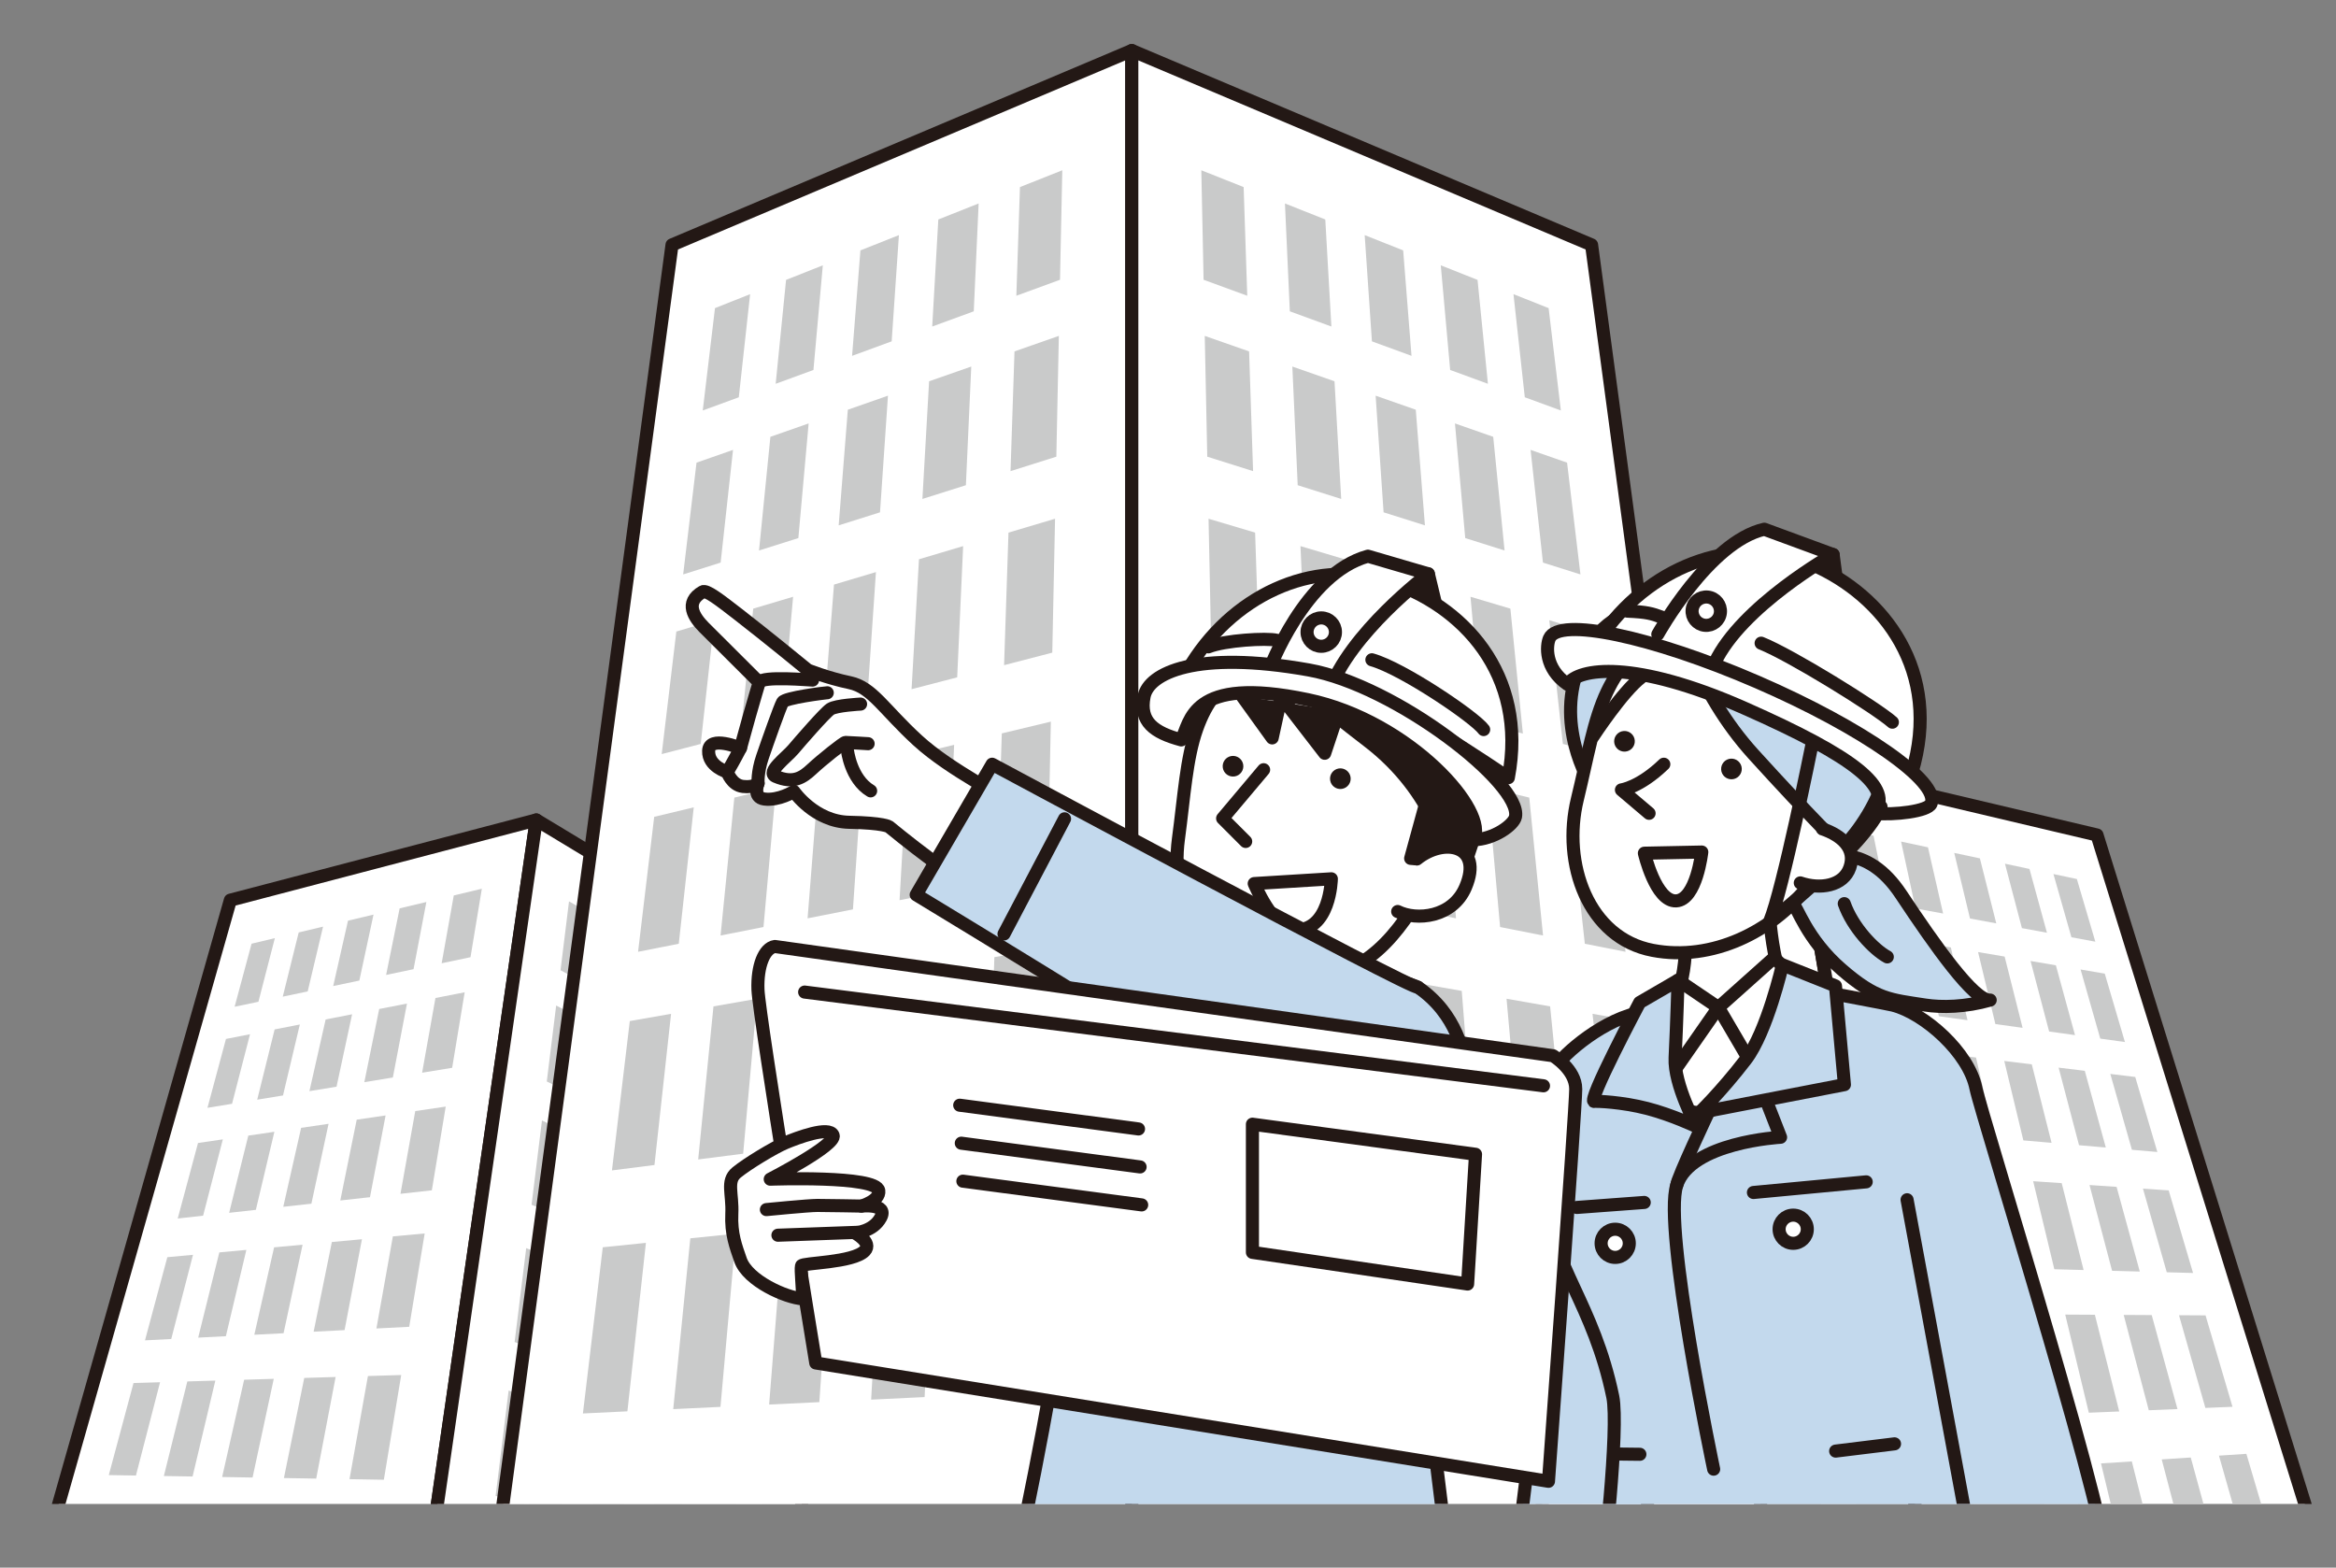 <?xml version="1.0" encoding="utf-8"?>
<!-- Generator: Adobe Illustrator 25.4.1, SVG Export Plug-In . SVG Version: 6.00 Build 0)  -->
<svg version="1.1" id="レイヤー_1" xmlns="http://www.w3.org/2000/svg" xmlns:xlink="http://www.w3.org/1999/xlink" x="0px"
	 y="0px" width="380px" height="255px" viewBox="0 0 380 255" style="enable-background:new 0 0 380 255;" xml:space="preserve">
<rect x="0" y="0" width="380" height="255" fill="#808080" stroke="none"/>
<style type="text/css">
	.st0{clip-path:url(#SVGID_00000109710904507336889130000003388278471526985618_);}
	.st1{fill:#FFFFFF;stroke:#231815;stroke-width:2.128;stroke-linecap:round;stroke-linejoin:round;stroke-miterlimit:10;}
	.st2{fill:#C9CACA;}
	
		.st3{clip-path:url(#SVGID_00000046308734344744553880000000753354656453561279_);fill:#C3D9ED;stroke:#231815;stroke-width:2.128;stroke-linecap:round;stroke-linejoin:round;stroke-miterlimit:10;}
	
		.st4{clip-path:url(#SVGID_00000046308734344744553880000000753354656453561279_);fill:#231815;stroke:#231815;stroke-width:2.128;stroke-linecap:round;stroke-linejoin:round;stroke-miterlimit:10;}
	
		.st5{clip-path:url(#SVGID_00000046308734344744553880000000753354656453561279_);fill:#FABE00;stroke:#231815;stroke-width:2.128;stroke-linecap:round;stroke-linejoin:round;stroke-miterlimit:10;}
	
		.st6{clip-path:url(#SVGID_00000046308734344744553880000000753354656453561279_);fill:#FFFFFF;stroke:#231815;stroke-width:2.128;stroke-linecap:round;stroke-linejoin:round;stroke-miterlimit:10;}
	.st7{clip-path:url(#SVGID_00000046308734344744553880000000753354656453561279_);fill:#231815;}
	
		.st8{clip-path:url(#SVGID_00000046308734344744553880000000753354656453561279_);fill:none;stroke:#231815;stroke-width:2.128;stroke-linecap:round;stroke-linejoin:round;stroke-miterlimit:10;}
	.st9{clip-path:url(#SVGID_00000046308734344744553880000000753354656453561279_);}
	.st10{fill:none;stroke:#231815;stroke-width:2.128;stroke-linecap:round;stroke-linejoin:round;stroke-miterlimit:10;}
</style>
<g>
	<g>
		<defs>
			<polygon id="SVGID_1_" points="383.769,244.64 -8.489,244.64 -4.493,0 387.766,0 			"/>
		</defs>
		<clipPath id="SVGID_00000144307661530130020760000017281742630563737487_">
			<use xlink:href="#SVGID_1_"  style="overflow:visible;"/>
		</clipPath>
		<g style="clip-path:url(#SVGID_00000144307661530130020760000017281742630563737487_);">
			<g>
				<g>
					<polygon class="st1" points="65.005,287.165 0.123,277.785 37.472,146.423 87.238,133.378 					"/>
					<g>
						<g>
							<polygon class="st2" points="42.037,162.951 38.165,163.764 40.922,153.505 44.712,152.6 							"/>
							<polygon class="st2" points="50.053,161.266 45.998,162.118 48.589,151.675 52.553,150.729 							"/>
							<polygon class="st2" points="58.455,159.501 54.204,160.394 56.609,149.761 60.76,148.771 							"/>
							<polygon class="st2" points="67.272,157.648 62.809,158.586 65.009,147.757 69.36,146.719 							"/>
							<polygon class="st2" points="76.535,155.702 71.845,156.687 73.816,145.656 78.381,144.566 							"/>
						</g>
						<g>
							<polygon class="st2" points="37.746,179.546 33.749,180.2 36.759,168.997 40.671,168.232 							"/>
							<polygon class="st2" points="46.036,178.191 41.841,178.877 44.675,167.45 48.775,166.648 							"/>
							<polygon class="st2" points="54.745,176.767 50.336,177.488 52.974,165.828 57.276,164.987 							"/>
							<polygon class="st2" points="63.905,175.269 59.266,176.028 61.684,164.126 66.203,163.243 							"/>
							<polygon class="st2" points="73.552,173.692 68.665,174.491 70.836,162.338 75.589,161.409 							"/>
						</g>
						<g>
							<polygon class="st2" points="33.04,197.749 28.91,198.208 32.211,185.924 36.251,185.331 							"/>
							<polygon class="st2" points="41.62,196.797 37.276,197.28 40.391,184.722 44.634,184.099 							"/>
							<polygon class="st2" points="50.656,195.795 46.079,196.303 48.985,183.459 53.448,182.804 							"/>
							<polygon class="st2" points="60.185,194.738 55.356,195.273 58.026,182.131 62.726,181.44 							"/>
							<polygon class="st2" points="70.247,193.621 65.146,194.187 67.55,180.731 72.505,180.003 							"/>
						</g>
						<g>
							<polygon class="st2" points="27.855,217.807 23.585,218.026 27.22,204.498 31.395,204.113 							"/>
							<polygon class="st2" points="36.743,217.35 32.239,217.582 35.678,203.718 40.074,203.312 							"/>
							<polygon class="st2" points="46.128,216.869 41.371,217.113 44.587,202.896 49.222,202.469 							"/>
							<polygon class="st2" points="56.053,216.36 51.02,216.618 53.984,202.03 58.878,201.578 							"/>
							<polygon class="st2" points="66.567,215.82 61.233,216.094 63.909,201.114 69.084,200.637 							"/>
						</g>
						<g>
							<polygon class="st2" points="22.113,240.016 17.697,239.941 21.719,224.97 26.037,224.84 							"/>
							<polygon class="st2" points="31.327,240.172 26.655,240.093 30.472,224.708 35.029,224.571 							"/>
							<polygon class="st2" points="41.085,240.338 36.135,240.254 39.715,224.431 44.534,224.286 							"/>
							<polygon class="st2" points="51.438,240.513 46.184,240.424 49.493,224.138 54.596,223.985 							"/>
							<polygon class="st2" points="62.441,240.7 56.854,240.605 59.852,223.828 65.266,223.665 							"/>
						</g>
						<g>
							<polygon class="st2" points="15.721,264.743 11.15,264.304 15.626,247.646 20.093,247.831 							"/>
							<polygon class="st2" points="25.278,265.659 20.428,265.194 24.688,248.023 29.417,248.219 							"/>
							<polygon class="st2" points="35.435,266.634 30.278,266.139 34.287,248.422 39.303,248.63 							"/>
							<polygon class="st2" points="46.249,267.671 40.756,267.144 44.473,248.845 49.804,249.067 							"/>
							<polygon class="st2" points="57.786,268.778 51.922,268.215 55.302,249.296 60.977,249.532 							"/>
						</g>
					</g>
				</g>
				<g>
					<polygon class="st1" points="65.005,287.165 129.888,296.545 131.272,159.983 87.238,133.378 					"/>
					<g>
						<g>
							<polygon class="st2" points="122.213,174.542 125.696,176.418 125.958,165.798 122.578,163.857 							"/>
							<polygon class="st2" points="115.002,170.656 118.65,172.621 119.123,161.872 115.588,159.842 							"/>
							<polygon class="st2" points="107.444,166.583 111.268,168.644 111.972,157.765 108.272,155.64 							"/>
							<polygon class="st2" points="99.513,162.309 103.527,164.472 104.484,153.464 100.605,151.236 							"/>
							<polygon class="st2" points="91.18,157.819 95.399,160.092 96.633,148.954 92.563,146.617 							"/>
						</g>
						<g>
							<polygon class="st2" points="121.628,191.673 125.276,193.431 125.562,181.834 122.027,179.993 							"/>
							<polygon class="st2" points="114.061,188.025 117.891,189.871 118.408,178.109 114.703,176.179 							"/>
							<polygon class="st2" points="106.112,184.193 110.136,186.133 110.908,174.203 107.021,172.179 							"/>
							<polygon class="st2" points="97.752,180.163 101.985,182.204 103.037,170.104 98.954,167.978 							"/>
							<polygon class="st2" points="88.946,175.918 93.407,178.068 94.766,165.797 90.472,163.561 							"/>
						</g>
						<g>
							<polygon class="st2" points="120.986,210.463 124.817,212.073 125.13,199.358 121.424,197.644 							"/>
							<polygon class="st2" points="113.026,207.12 117.057,208.813 117.626,195.888 113.733,194.088 							"/>
							<polygon class="st2" points="104.644,203.6 108.89,205.383 109.741,192.243 105.647,190.35 							"/>
							<polygon class="st2" points="95.806,199.887 100.284,201.769 101.446,188.408 97.135,186.415 							"/>
							<polygon class="st2" points="86.471,195.967 91.203,197.954 92.708,184.368 88.162,182.266 							"/>
						</g>
						<g>
							<polygon class="st2" points="120.278,231.168 124.311,232.587 124.656,218.584 120.761,217.032 							"/>
							<polygon class="st2" points="111.883,228.213 116.137,229.71 116.765,215.44 112.664,213.807 							"/>
							<polygon class="st2" points="103.019,225.093 107.512,226.675 108.454,212.129 104.13,210.407 							"/>
							<polygon class="st2" points="93.644,221.794 98.398,223.467 99.687,208.637 95.122,206.818 							"/>
							<polygon class="st2" points="83.714,218.299 88.752,220.072 90.428,204.948 85.6,203.024 							"/>
						</g>
						<g>
							<polygon class="st2" points="119.495,254.094 123.752,255.273 124.134,239.775 120.03,238.429 							"/>
							<polygon class="st2" points="110.614,251.634 115.117,252.881 115.814,237.045 111.482,235.623 							"/>
							<polygon class="st2" points="101.209,249.029 105.98,250.351 107.028,234.162 102.447,232.659 							"/>
							<polygon class="st2" points="91.23,246.266 96.294,247.668 97.733,231.112 92.882,229.52 							"/>
							<polygon class="st2" points="80.624,243.329 86.009,244.82 87.886,227.88 82.74,226.192 							"/>
						</g>
						<g>
							<polygon class="st2" points="118.623,279.619 123.13,280.493 123.555,263.249 119.219,262.162 							"/>
							<polygon class="st2" points="109.197,277.791 113.98,278.719 114.758,261.044 110.167,259.893 							"/>
							<polygon class="st2" points="99.18,275.849 104.266,276.835 105.439,258.708 100.569,257.487 							"/>
							<polygon class="st2" points="88.515,273.781 93.933,274.832 95.55,256.229 90.375,254.932 							"/>
							<polygon class="st2" points="77.137,271.575 82.92,272.697 85.037,253.594 79.528,252.213 							"/>
						</g>
					</g>
				</g>
			</g>
			<g>
				<g>
					<polygon class="st1" points="317.017,277.193 252.381,288.147 247.68,151.659 291.054,123.992 					"/>
					<g>
						<g>
							<polygon class="st2" points="257.089,165.993 253.653,167.954 253.134,157.343 256.465,155.321 							"/>
							<polygon class="st2" points="264.204,161.934 260.605,163.987 259.871,153.253 263.355,151.137 							"/>
							<polygon class="st2" points="271.661,157.678 267.888,159.831 266.92,148.973 270.567,146.758 							"/>
							<polygon class="st2" points="279.486,153.213 275.526,155.473 274.301,144.491 278.125,142.17 							"/>
							<polygon class="st2" points="287.707,148.522 283.545,150.897 282.04,139.792 286.052,137.356 							"/>
						</g>
						<g>
							<polygon class="st2" points="258.091,183.105 254.486,184.952 253.919,173.365 257.408,171.439 							"/>
							<polygon class="st2" points="265.567,179.275 261.783,181.213 260.98,169.467 264.637,167.448 							"/>
							<polygon class="st2" points="273.42,175.251 269.444,177.288 268.383,165.38 272.22,163.262 							"/>
							<polygon class="st2" points="281.68,171.018 277.497,173.162 276.152,161.091 280.183,158.866 							"/>
							<polygon class="st2" points="290.38,166.561 285.973,168.819 284.316,156.585 288.555,154.244 							"/>
						</g>
						<g>
							<polygon class="st2" points="259.189,201.875 255.399,203.577 254.776,190.873 258.44,189.07 							"/>
							<polygon class="st2" points="267.065,198.339 263.077,200.13 262.194,187.222 266.043,185.328 							"/>
							<polygon class="st2" points="275.359,194.616 271.158,196.502 269.988,183.386 274.035,181.394 							"/>
							<polygon class="st2" points="284.105,190.69 279.673,192.679 278.187,179.351 282.449,177.253 							"/>
							<polygon class="st2" points="293.342,186.544 288.66,188.645 286.824,175.1 291.318,172.888 							"/>
						</g>
						<g>
							<polygon class="st2" points="260.4,222.556 256.403,224.073 255.717,210.082 259.573,208.436 							"/>
							<polygon class="st2" points="268.72,219.398 264.504,220.998 263.53,206.748 267.59,205.015 							"/>
							<polygon class="st2" points="277.506,216.064 273.053,217.754 271.758,203.235 276.039,201.408 							"/>
							<polygon class="st2" points="286.798,212.538 282.086,214.326 280.437,199.531 284.957,197.602 							"/>
							<polygon class="st2" points="296.64,208.802 291.647,210.697 289.604,195.618 294.384,193.578 							"/>
						</g>
						<g>
							<polygon class="st2" points="261.74,245.456 257.513,246.738 256.754,231.255 260.824,229.809 							"/>
							<polygon class="st2" points="270.558,242.781 266.087,244.138 265.005,228.323 269.302,226.796 							"/>
							<polygon class="st2" points="279.898,239.949 275.16,241.386 273.719,225.227 278.262,223.613 							"/>
							<polygon class="st2" points="289.806,236.943 284.778,238.469 282.937,221.952 287.748,220.243 							"/>
							<polygon class="st2" points="300.337,233.749 294.991,235.371 292.702,218.482 297.806,216.669 							"/>
						</g>
						<g>
							<polygon class="st2" points="263.232,270.952 258.747,271.935 257.903,254.707 262.212,253.515 							"/>
							<polygon class="st2" points="272.611,268.896 267.851,269.94 266.644,252.289 271.206,251.027 							"/>
							<polygon class="st2" points="282.578,266.711 277.517,267.821 275.904,249.727 280.743,248.389 							"/>
							<polygon class="st2" points="293.189,264.385 287.799,265.567 285.73,247.009 290.872,245.587 							"/>
							<polygon class="st2" points="304.51,261.903 298.756,263.165 296.176,244.119 301.65,242.605 							"/>
						</g>
					</g>
				</g>
				<g>
					<polygon class="st1" points="317.017,277.193 381.652,266.24 341.123,135.824 291.054,123.992 					"/>
					<g>
						<g>
							<polygon class="st2" points="336.961,152.458 340.851,153.177 337.846,142.987 334.034,142.175 							"/>
							<polygon class="st2" points="328.906,150.969 332.98,151.722 330.137,141.345 326.15,140.495 							"/>
							<polygon class="st2" points="320.464,149.408 324.735,150.197 322.072,139.626 317.898,138.737 							"/>
							<polygon class="st2" points="311.604,147.77 316.088,148.599 313.626,137.827 309.251,136.895 							"/>
							<polygon class="st2" points="302.297,146.049 307.009,146.92 304.77,135.94 300.18,134.962 							"/>
						</g>
						<g>
							<polygon class="st2" points="341.653,168.944 345.665,169.5 342.384,158.373 338.454,157.704 							"/>
							<polygon class="st2" points="333.333,167.79 337.544,168.374 334.432,157.019 330.314,156.318 							"/>
							<polygon class="st2" points="324.592,166.579 329.017,167.192 326.096,155.6 321.775,154.864 							"/>
							<polygon class="st2" points="315.398,165.304 320.054,165.95 317.348,154.11 312.809,153.337 							"/>
							<polygon class="st2" points="305.716,163.962 310.621,164.642 308.155,152.545 303.381,151.732 							"/>
						</g>
						<g>
							<polygon class="st2" points="346.8,187.028 350.94,187.385 347.342,175.186 343.289,174.69 							"/>
							<polygon class="st2" points="338.199,186.284 342.555,186.661 339.135,174.183 334.878,173.663 							"/>
							<polygon class="st2" points="329.142,185.502 333.73,185.898 330.513,173.129 326.035,172.582 							"/>
							<polygon class="st2" points="319.59,184.676 324.43,185.094 321.442,172.021 316.727,171.444 							"/>
							<polygon class="st2" points="309.504,183.805 314.617,184.246 311.887,170.853 306.915,170.245 							"/>
						</g>
						<g>
							<polygon class="st2" points="352.471,206.953 356.745,207.068 352.783,193.633 348.599,193.349 							"/>
							<polygon class="st2" points="343.575,206.713 348.083,206.834 344.308,193.058 339.903,192.76 							"/>
							<polygon class="st2" points="334.181,206.459 338.943,206.588 335.381,192.453 330.738,192.139 							"/>
							<polygon class="st2" points="324.246,206.191 329.284,206.327 325.967,191.815 321.063,191.483 							"/>
							<polygon class="st2" points="313.723,205.907 319.061,206.051 316.022,191.141 310.837,190.79 							"/>
						</g>
						<g>
							<polygon class="st2" points="358.751,229.016 363.164,228.833 358.779,213.965 354.46,213.94 							"/>
							<polygon class="st2" points="349.544,229.396 354.212,229.203 350.023,213.915 345.463,213.889 							"/>
							<polygon class="st2" points="339.792,229.798 344.739,229.594 340.776,213.863 335.954,213.836 							"/>
							<polygon class="st2" points="329.447,230.226 334.697,230.009 330.994,213.808 325.888,213.779 							"/>
							<polygon class="st2" points="318.451,230.68 324.034,230.449 320.63,213.749 315.214,213.719 							"/>
						</g>
						<g>
							<polygon class="st2" points="365.742,253.58 370.301,253.031 365.421,236.486 360.961,236.78 							"/>
							<polygon class="st2" points="356.21,254.729 361.047,254.146 356.372,237.083 351.648,237.394 							"/>
							<polygon class="st2" points="346.08,255.95 351.223,255.33 346.785,237.715 341.775,238.046 							"/>
							<polygon class="st2" points="335.295,257.249 340.773,256.589 336.612,238.386 331.289,238.737 							"/>
							<polygon class="st2" points="323.788,258.636 329.636,257.931 325.797,239.099 320.13,239.473 							"/>
						</g>
					</g>
				</g>
			</g>
			<g>
				<g>
					<polygon class="st1" points="184.111,253.467 80.641,253.467 109.318,39.835 184.111,8.22 					"/>
					<g>
						<g>
							<polygon class="st2" points="120.181,64.622 114.318,66.767 116.307,50.119 122.024,47.85 							"/>
							<polygon class="st2" points="132.323,60.181 126.181,62.428 127.87,45.53 133.849,43.157 							"/>
							<polygon class="st2" points="145.049,55.526 138.61,57.881 139.967,40.729 146.227,38.244 							"/>
							<polygon class="st2" points="158.403,50.641 151.645,53.113 152.636,35.701 159.197,33.097 							"/>
							<polygon class="st2" points="172.433,45.509 165.331,48.107 165.918,30.43 172.803,27.697 							"/>
						</g>
						<g>
							<polygon class="st2" points="117.227,91.514 111.131,93.438 113.303,75.258 119.241,73.181 							"/>
							<polygon class="st2" points="129.871,87.525 123.472,89.544 125.32,71.054 131.543,68.877 							"/>
							<polygon class="st2" points="143.153,83.335 136.429,85.456 137.917,66.647 144.446,64.362 							"/>
							<polygon class="st2" points="157.123,78.927 150.049,81.159 151.138,62.021 157.997,59.622 							"/>
							<polygon class="st2" points="171.836,74.285 164.383,76.636 165.03,57.161 172.244,54.637 							"/>
						</g>
						<g>
							<polygon class="st2" points="113.987,121.012 107.639,122.661 110.021,102.728 116.197,100.888 							"/>
							<polygon class="st2" points="127.175,117.588 120.497,119.322 122.527,99.003 129.015,97.071 							"/>
							<polygon class="st2" points="141.063,113.981 134.028,115.808 135.667,95.089 142.49,93.057 							"/>
							<polygon class="st2" points="155.708,110.178 148.287,112.105 149.49,90.972 156.675,88.832 							"/>
							<polygon class="st2" points="171.175,106.161 163.335,108.197 164.051,86.635 171.627,84.379 							"/>
						</g>
						<g>
							<polygon class="st2" points="110.416,153.514 103.796,154.82 106.419,132.869 112.854,131.324 							"/>
							<polygon class="st2" points="124.197,150.794 117.214,152.172 119.456,129.74 126.231,128.114 							"/>
							<polygon class="st2" points="138.749,147.923 131.372,149.378 133.187,126.444 140.33,124.73 							"/>
							<polygon class="st2" points="154.138,144.886 146.334,146.426 147.669,122.969 155.211,121.158 							"/>
							<polygon class="st2" points="170.438,141.669 162.169,143.301 162.966,119.297 170.942,117.383 							"/>
						</g>
						<g>
							<polygon class="st2" points="106.463,189.503 99.547,190.383 102.45,166.089 109.164,164.912 							"/>
							<polygon class="st2" points="120.891,187.666 113.575,188.598 116.062,163.703 123.151,162.46 							"/>
							<polygon class="st2" points="136.171,185.721 128.42,186.708 130.439,161.183 137.934,159.869 							"/>
							<polygon class="st2" points="152.383,183.658 144.155,184.705 145.646,158.518 153.583,157.126 							"/>
							<polygon class="st2" points="169.613,181.465 160.864,182.578 161.757,155.694 170.178,154.218 							"/>
						</g>
						<g>
							<polygon class="st2" points="102.061,229.572 94.823,229.919 98.053,202.886 105.072,202.168 							"/>
							<polygon class="st2" points="117.198,228.846 109.516,229.214 112.293,201.429 119.725,200.668 							"/>
							<polygon class="st2" points="133.283,228.074 125.117,228.466 127.377,199.885 135.26,199.078 							"/>
							<polygon class="st2" points="150.409,227.252 141.71,227.67 143.385,198.246 151.761,197.389 							"/>
							<polygon class="st2" points="168.681,226.376 159.395,226.821 160.402,196.504 169.32,195.591 							"/>
						</g>
					</g>
				</g>
				<g>
					<polygon class="st1" points="184.111,253.467 287.581,253.467 258.904,39.835 184.111,8.22 					"/>
					<g>
						<g>
							<polygon class="st2" points="248.041,64.622 253.905,66.767 251.916,50.119 246.199,47.85 							"/>
							<polygon class="st2" points="235.9,60.181 242.041,62.428 240.353,45.53 234.373,43.157 							"/>
							<polygon class="st2" points="223.173,55.526 229.612,57.881 228.256,40.729 221.995,38.244 							"/>
							<polygon class="st2" points="209.819,50.641 216.578,53.113 215.587,35.701 209.025,33.097 							"/>
							<polygon class="st2" points="195.789,45.509 202.892,48.107 202.305,30.43 195.419,27.697 							"/>
						</g>
						<g>
							<polygon class="st2" points="250.995,91.514 257.092,93.438 254.919,75.258 248.981,73.181 							"/>
							<polygon class="st2" points="238.352,87.525 244.75,89.544 242.903,71.054 236.679,68.877 							"/>
							<polygon class="st2" points="225.07,83.335 231.794,85.456 230.306,66.647 223.776,64.362 							"/>
							<polygon class="st2" points="211.099,78.927 218.174,81.159 217.085,62.021 210.226,59.622 							"/>
							<polygon class="st2" points="196.386,74.285 203.839,76.636 203.192,57.161 195.978,54.637 							"/>
						</g>
						<g>
							<polygon class="st2" points="254.236,121.012 260.583,122.661 258.202,102.728 252.025,100.888 							"/>
							<polygon class="st2" points="241.048,117.588 247.726,119.322 245.696,99.003 239.208,97.071 							"/>
							<polygon class="st2" points="227.159,113.981 234.194,115.808 232.556,95.089 225.733,93.057 							"/>
							<polygon class="st2" points="212.514,110.178 219.935,112.105 218.732,90.972 211.548,88.832 							"/>
							<polygon class="st2" points="197.047,106.161 204.888,108.197 204.171,86.635 196.595,84.379 							"/>
						</g>
						<g>
							<polygon class="st2" points="257.806,153.514 264.426,154.82 261.803,132.869 255.368,131.324 							"/>
							<polygon class="st2" points="244.025,150.794 251.008,152.172 248.767,129.74 241.991,128.114 							"/>
							<polygon class="st2" points="229.474,147.923 236.85,149.378 235.036,126.444 227.892,124.73 							"/>
							<polygon class="st2" points="214.085,144.886 221.888,146.426 220.553,122.969 213.011,121.158 							"/>
							<polygon class="st2" points="197.784,141.669 206.053,143.301 205.256,119.297 197.28,117.383 							"/>
						</g>
						<g>
							<polygon class="st2" points="261.759,189.503 268.675,190.383 265.773,166.089 259.058,164.912 							"/>
							<polygon class="st2" points="247.332,187.666 254.648,188.598 252.16,163.703 245.071,162.46 							"/>
							<polygon class="st2" points="232.051,185.721 239.803,186.708 237.784,161.183 230.288,159.869 							"/>
							<polygon class="st2" points="215.84,183.658 224.067,184.705 222.577,158.518 214.639,157.126 							"/>
							<polygon class="st2" points="198.61,181.465 207.358,182.578 206.465,155.694 198.044,154.218 							"/>
						</g>
						<g>
							<polygon class="st2" points="266.161,229.572 273.399,229.919 270.169,202.886 263.151,202.168 							"/>
							<polygon class="st2" points="251.024,228.846 258.706,229.214 255.93,201.429 248.498,200.668 							"/>
							<polygon class="st2" points="234.939,228.074 243.106,228.466 240.845,199.885 232.962,199.078 							"/>
							<polygon class="st2" points="217.813,227.252 226.512,227.67 224.838,198.246 216.461,197.389 							"/>
							<polygon class="st2" points="199.542,226.376 208.827,226.821 207.821,196.504 198.903,195.591 							"/>
						</g>
					</g>
				</g>
			</g>
		</g>
	</g>
	<g>
		<defs>
			<rect id="SVGID_00000054226658126566678650000013891189458325601940_" x="95.889" y="67.557" width="257.388" height="177.083"/>
		</defs>
		<clipPath id="SVGID_00000133508787529422726010000015329982791019851419_">
			<use xlink:href="#SVGID_00000054226658126566678650000013891189458325601940_"  style="overflow:visible;"/>
		</clipPath>
		
			<polyline style="clip-path:url(#SVGID_00000133508787529422726010000015329982791019851419_);fill:#C3D9ED;stroke:#231815;stroke-width:2.128;stroke-linecap:round;stroke-linejoin:round;stroke-miterlimit:10;" points="
			256.1,177.005 246.138,257.509 266.794,256.93 270.655,217.55 		"/>
		
			<path style="clip-path:url(#SVGID_00000133508787529422726010000015329982791019851419_);fill:#C3D9ED;stroke:#231815;stroke-width:2.128;stroke-linecap:round;stroke-linejoin:round;stroke-miterlimit:10;" d="
			M252.509,174.308c1.025-2.118,7.336-7.915,13.655-9.48c2.778-0.688,24.51-4.243,24.76-4.225
			c4.246,0.303,16.772,2.841,16.988,2.896c5.153,1.31,12.355,7.722,13.513,13.513c0.884,4.418,23.869,77.557,20.848,77.602
			c0.224,0.647-23.072,0.125-23.072,0.125s-20.412,1.022-36.039,2.083c-9.066,0.616-23.108,0.834-22.738-0.085
			c0.37-0.918,2.976-24.474,1.93-29.535c-3.124-15.117-10.111-21.586-10.424-31.08C251.93,196.122,249.512,179.29,252.509,174.308z"
			/>
		
			<polygon style="clip-path:url(#SVGID_00000133508787529422726010000015329982791019851419_);fill:#231815;stroke:#231815;stroke-width:2.128;stroke-linecap:round;stroke-linejoin:round;stroke-miterlimit:10;" points="
			298.195,90.207 298.809,94.85 295.389,93.149 		"/>
		
			<path style="clip-path:url(#SVGID_00000133508787529422726010000015329982791019851419_);fill:#C3D9ED;stroke:#231815;stroke-width:2.128;stroke-linecap:round;stroke-linejoin:round;stroke-miterlimit:10;" d="
			M292.77,139.903c4.484-0.848,10.886-2.825,16.464,5.574c5.578,8.398,11.928,17.415,14.511,17.2
			c-4.015,1.143-7.876,1.229-10.621,0.8c-5.645-0.882-7.899-0.876-13.587-5.81c-5.688-4.935-7.203-10.249-7.883-10.667"/>
		
			<path style="clip-path:url(#SVGID_00000133508787529422726010000015329982791019851419_);fill:#FABE00;stroke:#231815;stroke-width:2.128;stroke-linecap:round;stroke-linejoin:round;stroke-miterlimit:10;" d="
			M300.009,146.988c1.36,3.849,4.771,7.448,7,8.664"/>
		
			<path style="clip-path:url(#SVGID_00000133508787529422726010000015329982791019851419_);fill:#FFFFFF;stroke:#231815;stroke-width:2.128;stroke-linecap:round;stroke-linejoin:round;stroke-miterlimit:10;" d="
			M287.642,145.545c0,0,0.25,12.034,3.475,16.215c3.225,4.181,1.97,3.832,1.97,3.832s-10.746,15.728-16.671,15.413
			c-7.733-0.412-9.896-12.526-9.896-12.526s3.409,0.389,6.017-5.818c2.608-6.207,1.4-14.177,1.4-14.177"/>
		
			<path style="clip-path:url(#SVGID_00000133508787529422726010000015329982791019851419_);fill:#C3D9ED;stroke:#231815;stroke-width:2.128;stroke-linecap:round;stroke-linejoin:round;stroke-miterlimit:10;" d="
			M274.444,99.937c0,0-11.727-4.906-17.276,7.643c-4.517,10.214,1.485,19.745,1.485,19.745L274.444,99.937z"/>
		
			<path style="clip-path:url(#SVGID_00000133508787529422726010000015329982791019851419_);fill:#FFFFFF;stroke:#231815;stroke-width:2.128;stroke-linecap:round;stroke-linejoin:round;stroke-miterlimit:10;" d="
			M261.439,112.482c-2.212,4.634-3.171,10.623-4.848,17.52c-2.55,10.491,1.778,22.595,12.253,24.587
			c9.753,1.855,19.434-3.113,25.076-10.199c3.766-4.73,7.896-14.751,7.733-21.669c-0.163-6.918-9.422-20.468-19.908-20.236
			C271.258,102.719,265.436,104.11,261.439,112.482z"/>
		
			<path style="clip-path:url(#SVGID_00000133508787529422726010000015329982791019851419_);fill:#C3D9ED;stroke:#231815;stroke-width:2.128;stroke-linecap:round;stroke-linejoin:round;stroke-miterlimit:10;" d="
			M273.419,99.143c-1.005,0.513,2.431,13.204,11.806,23.54c9.375,10.335,14.456,15.265,14.456,15.265s15.186-14.578,3.211-30.529
			C294.929,96.812,280.828,95.36,273.419,99.143z"/>
		<path style="clip-path:url(#SVGID_00000133508787529422726010000015329982791019851419_);fill:#231815;" d="M283.335,124.99
			c0.051,0.926-0.658,1.719-1.585,1.77c-0.926,0.051-1.719-0.658-1.77-1.585c-0.051-0.926,0.658-1.719,1.585-1.77
			C282.492,123.355,283.284,124.064,283.335,124.99z"/>
		<path style="clip-path:url(#SVGID_00000133508787529422726010000015329982791019851419_);fill:#231815;" d="M265.933,120.49
			c0.051,0.926-0.658,1.719-1.585,1.77s-1.719-0.658-1.77-1.585s0.658-1.719,1.585-1.77
			C265.09,118.854,265.882,119.564,265.933,120.49z"/>
		
			<path style="clip-path:url(#SVGID_00000133508787529422726010000015329982791019851419_);fill:none;stroke:#231815;stroke-width:2.128;stroke-linecap:round;stroke-linejoin:round;stroke-miterlimit:10;" d="
			M292.99,109.883c1.026,4.003,4.062,8.997,7.347,10.567"/>
		
			<path style="clip-path:url(#SVGID_00000133508787529422726010000015329982791019851419_);fill:#FFFFFF;stroke:#231815;stroke-width:2.128;stroke-linecap:round;stroke-linejoin:round;stroke-miterlimit:10;" d="
			M270.655,124.311c-3.963,3.812-6.894,4.172-6.894,4.172l4.496,3.812"/>
		
			<path style="clip-path:url(#SVGID_00000133508787529422726010000015329982791019851419_);fill:#FFFFFF;stroke:#231815;stroke-width:2.128;stroke-linecap:round;stroke-linejoin:round;stroke-miterlimit:10;" d="
			M260.943,102.849c8.168-11.228,22.05-16.133,33.834-11.027c11.691,5.066,21.192,17.422,16.233,33.86"/>
		
			<path style="clip-path:url(#SVGID_00000133508787529422726010000015329982791019851419_);fill:#FFFFFF;stroke:#231815;stroke-width:2.128;stroke-linecap:round;stroke-linejoin:round;stroke-miterlimit:10;" d="
			M269.679,103.18c0,0,8.347-15.071,17.32-17.092l11.196,4.118c0,0-14.919,8.361-19.267,17.638"/>
		
			<path style="clip-path:url(#SVGID_00000133508787529422726010000015329982791019851419_);fill:#FFFFFF;stroke:#231815;stroke-width:2.128;stroke-linecap:round;stroke-linejoin:round;stroke-miterlimit:10;" d="
			M285.842,110.928c-17.145-7.429-32.278-10.606-33.799-7.096c-0.508,1.173-0.826,4.86,2.937,7.477
			c1.826-2.661,10.84-4.052,28.781,3.877c18.049,7.977,24.359,13.019,21.102,17.118c3.362,0.303,8.739-0.341,9.27-1.568
			C315.654,127.226,302.988,118.357,285.842,110.928z"/>
		
			<path style="clip-path:url(#SVGID_00000133508787529422726010000015329982791019851419_);fill:none;stroke:#231815;stroke-width:2.128;stroke-linecap:round;stroke-linejoin:round;stroke-miterlimit:10;" d="
			M294.709,121.343c0,0-4.685,23.407-6.84,28.556c0,0,15.627-12.287,18.118-18.688"/>
		
			<path style="clip-path:url(#SVGID_00000133508787529422726010000015329982791019851419_);fill:#FFFFFF;stroke:#231815;stroke-width:2.128;stroke-linecap:round;stroke-linejoin:round;stroke-miterlimit:10;" d="
			M296.458,134.826c3.209,1.102,5.506,3.245,4.464,6.281c-1.042,3.036-4.859,3.61-8.068,2.508"/>
		
			<path style="clip-path:url(#SVGID_00000133508787529422726010000015329982791019851419_);fill:#FFFFFF;stroke:#231815;stroke-width:2.128;stroke-linecap:round;stroke-linejoin:round;stroke-miterlimit:10;" d="
			M259.132,119.822c0,0,4.813-7.368,7.882-9.67"/>
		
			<path style="clip-path:url(#SVGID_00000133508787529422726010000015329982791019851419_);fill:#FFFFFF;stroke:#231815;stroke-width:2.128;stroke-linecap:round;stroke-linejoin:round;stroke-miterlimit:10;" d="
			M279.858,99.658c-0.133,1.268-1.27,2.188-2.538,2.055c-1.268-0.133-2.188-1.27-2.055-2.538c0.133-1.268,1.27-2.188,2.538-2.055
			C279.071,97.253,279.991,98.389,279.858,99.658z"/>
		
			<path style="clip-path:url(#SVGID_00000133508787529422726010000015329982791019851419_);fill:none;stroke:#231815;stroke-width:2.128;stroke-linecap:round;stroke-linejoin:round;stroke-miterlimit:10;" d="
			M287.363,179.131l2.286,5.859c0,0-14.643,0.78-16.895,7.811c-2.252,7.031,6.008,46.177,6.008,46.177"/>
		
			<path style="clip-path:url(#SVGID_00000133508787529422726010000015329982791019851419_);fill:none;stroke:#231815;stroke-width:2.128;stroke-linecap:round;stroke-linejoin:round;stroke-miterlimit:10;" d="
			M272.755,192.8c0.103-1.217,5.267-12.109,5.267-12.109"/>
		
			<line style="clip-path:url(#SVGID_00000133508787529422726010000015329982791019851419_);fill:none;stroke:#231815;stroke-width:2.128;stroke-linecap:round;stroke-linejoin:round;stroke-miterlimit:10;" x1="256.497" y1="196.409" x2="267.47" y2="195.594"/>
		
			<line style="clip-path:url(#SVGID_00000133508787529422726010000015329982791019851419_);fill:none;stroke:#231815;stroke-width:2.128;stroke-linecap:round;stroke-linejoin:round;stroke-miterlimit:10;" x1="285.233" y1="193.974" x2="303.577" y2="192.243"/>
		
			<line style="clip-path:url(#SVGID_00000133508787529422726010000015329982791019851419_);fill:none;stroke:#231815;stroke-width:2.128;stroke-linecap:round;stroke-linejoin:round;stroke-miterlimit:10;" x1="298.608" y1="236.038" x2="308.183" y2="234.861"/>
		
			<line style="clip-path:url(#SVGID_00000133508787529422726010000015329982791019851419_);fill:none;stroke:#231815;stroke-width:2.128;stroke-linecap:round;stroke-linejoin:round;stroke-miterlimit:10;" x1="262.789" y1="236.514" x2="266.76" y2="236.559"/>
		
			<path style="clip-path:url(#SVGID_00000133508787529422726010000015329982791019851419_);fill:none;stroke:#231815;stroke-width:2.128;stroke-linecap:round;stroke-linejoin:round;stroke-miterlimit:10;" d="
			M286.484,104.621c4.845,1.923,18.766,10.562,21.352,12.853"/>
		
			<path style="clip-path:url(#SVGID_00000133508787529422726010000015329982791019851419_);fill:none;stroke:#231815;stroke-width:2.128;stroke-linecap:round;stroke-linejoin:round;stroke-miterlimit:10;" d="
			M264.712,99.411c3.216,0.136,4.001,0.396,5.557,0.963"/>
		
			<path style="clip-path:url(#SVGID_00000133508787529422726010000015329982791019851419_);fill:#FFFFFF;stroke:#231815;stroke-width:2.128;stroke-linecap:round;stroke-linejoin:round;stroke-miterlimit:10;" d="
			M276.832,138.596c0,0-0.857,7.794-4.181,7.943c-3.325,0.149-5.158-7.756-5.158-7.756L276.832,138.596z"/>
		
			<line style="clip-path:url(#SVGID_00000133508787529422726010000015329982791019851419_);fill:#FABE00;stroke:#231815;stroke-width:2.128;stroke-linecap:round;stroke-linejoin:round;stroke-miterlimit:10;" x1="310.228" y1="195.157" x2="321.231" y2="254.613"/>
		
			<circle style="clip-path:url(#SVGID_00000133508787529422726010000015329982791019851419_);fill:#FFFFFF;stroke:#231815;stroke-width:2.128;stroke-linecap:round;stroke-linejoin:round;stroke-miterlimit:10;" cx="291.703" cy="199.95" r="2.292"/>
		
			<circle style="clip-path:url(#SVGID_00000133508787529422726010000015329982791019851419_);fill:#FFFFFF;stroke:#231815;stroke-width:2.128;stroke-linecap:round;stroke-linejoin:round;stroke-miterlimit:10;" cx="262.747" cy="202.242" r="2.292"/>
		
			<path style="clip-path:url(#SVGID_00000133508787529422726010000015329982791019851419_);fill:#C3D9ED;stroke:#231815;stroke-width:2.128;stroke-linecap:round;stroke-linejoin:round;stroke-miterlimit:10;" d="
			M171.221,159.38c1.192-2.029,6.065-7.067,12.005-6.603c2.853,0.223,8.523-0.39,12.828-0.39c2.906,0,10.544,0.916,11.051,0.99
			c0.254,0.037,22.65,6.594,23.539,7.2c6.406,4.375,7.537,10.897,8.124,14.166c0.797,4.435-4.64,34.534-7.083,47.913
			c0.172,0.663,3.75,29.79,3.75,29.79s-24.79,1.016-40.452,0.815c-9.086-0.117-29.777-0.346-29.335-1.232
			c0.443-0.885,7.871-37.4,7.236-42.529c-1.896-15.32-4.568-19.527-4.116-29.015"/>
		
			<polyline style="clip-path:url(#SVGID_00000133508787529422726010000015329982791019851419_);fill:#FFFFFF;stroke:#231815;stroke-width:2.128;stroke-linecap:round;stroke-linejoin:round;stroke-miterlimit:10;" points="
			191.375,151.725 187.001,162.661 194.486,170.978 211.374,162.349 209.812,150.943 		"/>
		
			<path style="clip-path:url(#SVGID_00000133508787529422726010000015329982791019851419_);fill:#FABE00;stroke:#231815;stroke-width:2.128;stroke-linecap:round;stroke-linejoin:round;stroke-miterlimit:10;" d="
			M193.01,159.883c0.812-6.272,2.41-10.04,2.41-10.04l-7.429,0.602c0,0-9.969,15.58-8.647,15.448
			c0.415-0.042,4.486,0.453,8.447,1.821c3.971,1.371,7.831,3.614,7.831,3.614S192.45,164.215,193.01,159.883z"/>
		
			<path style="clip-path:url(#SVGID_00000133508787529422726010000015329982791019851419_);fill:#FABE00;stroke:#231815;stroke-width:2.128;stroke-linecap:round;stroke-linejoin:round;stroke-miterlimit:10;" d="
			M218.394,168.322c0,0-1.919-14.02-1.254-14.02c0.664,0-8.707-1.55-8.707-1.55s-1.88,5.994-5.696,10.211
			c-4.408,4.872-8.251,8.015-8.251,8.015L218.394,168.322z"/>
		
			<polygon style="clip-path:url(#SVGID_00000133508787529422726010000015329982791019851419_);fill:#231815;stroke:#231815;stroke-width:2.128;stroke-linecap:round;stroke-linejoin:round;stroke-miterlimit:10;" points="
			232.353,93.346 233.45,97.899 229.87,96.565 		"/>
		
			<path style="clip-path:url(#SVGID_00000133508787529422726010000015329982791019851419_);fill:#FFFFFF;stroke:#231815;stroke-width:2.128;stroke-linecap:round;stroke-linejoin:round;stroke-miterlimit:10;" d="
			M194.683,118.56c-1.715,4.84-2.042,10.897-2.989,17.931c-1.439,10.7,4.119,22.458,14.758,23.171
			c13.411,0.898,19.001-5.129,23.872-12.766c3.251-5.098,6.309-15.496,5.424-22.359c-0.885-6.863-11.511-19.37-21.916-18.042
			C203.428,107.823,197.783,109.816,194.683,118.56z"/>
		
			<path style="clip-path:url(#SVGID_00000133508787529422726010000015329982791019851419_);fill:#231815;stroke:#231815;stroke-width:2.128;stroke-linecap:round;stroke-linejoin:round;stroke-miterlimit:10;" d="
			M205.202,104.042c-2.423,0.397-12.107,13.045-9.092,9.568c7.978-9.202,14.254-2.375,26.447,6.949
			c11.084,8.476,12.823,19.326,12.823,19.326s13.578-16.087,0-30.697C226.35,99.472,213.413,102.698,205.202,104.042z"/>
		<path style="clip-path:url(#SVGID_00000133508787529422726010000015329982791019851419_);fill:#231815;" d="M219.696,126.395
			c0.148,0.916-0.475,1.778-1.391,1.926c-0.916,0.148-1.778-0.475-1.926-1.391c-0.148-0.916,0.475-1.778,1.391-1.926
			C218.686,124.856,219.548,125.479,219.696,126.395z"/>
		<path style="clip-path:url(#SVGID_00000133508787529422726010000015329982791019851419_);fill:#231815;" d="M202.234,124.37
			c0.148,0.916-0.475,1.778-1.391,1.926c-0.916,0.148-1.778-0.475-1.926-1.391c-0.148-0.916,0.475-1.778,1.391-1.926
			C201.224,122.831,202.086,123.454,202.234,124.37z"/>
		
			<path style="clip-path:url(#SVGID_00000133508787529422726010000015329982791019851419_);fill:none;stroke:#231815;stroke-width:2.128;stroke-linecap:round;stroke-linejoin:round;stroke-miterlimit:10;" d="
			M225.79,112.675c1.439,3.874,4.981,8.523,8.412,9.74"/>
		
			<path style="clip-path:url(#SVGID_00000133508787529422726010000015329982791019851419_);fill:#FFFFFF;stroke:#231815;stroke-width:2.128;stroke-linecap:round;stroke-linejoin:round;stroke-miterlimit:10;" d="
			M205.552,125.207c-3.542,4.206-6.666,7.916-6.666,7.916l3.75,3.75"/>
		
			<path style="clip-path:url(#SVGID_00000133508787529422726010000015329982791019851419_);fill:#FFFFFF;stroke:#231815;stroke-width:2.128;stroke-linecap:round;stroke-linejoin:round;stroke-miterlimit:10;" d="
			M216.572,142.952c0,0-0.136,8.717-6.177,8.301c-3.32-0.229-6.37-7.529-6.37-7.529L216.572,142.952z"/>
		
			<path style="clip-path:url(#SVGID_00000133508787529422726010000015329982791019851419_);fill:#FFFFFF;stroke:#231815;stroke-width:2.128;stroke-linecap:round;stroke-linejoin:round;stroke-miterlimit:10;" d="
			M193.183,109.032c6.948-12.02,20.241-18.351,32.495-14.506c12.157,3.815,22.898,15.11,19.686,31.976
			c0,0-22.942-15.713-30.915-17.332C206.475,107.55,193.183,109.032,193.183,109.032"/>
		
			<path style="clip-path:url(#SVGID_00000133508787529422726010000015329982791019851419_);fill:#FFFFFF;stroke:#231815;stroke-width:2.128;stroke-linecap:round;stroke-linejoin:round;stroke-miterlimit:10;" d="
			M206.455,108.989c0,0,5.772-15.693,16.067-18.518l9.831,2.875c0,0-12.858,9.634-16.212,19.314"/>
		
			<path style="clip-path:url(#SVGID_00000133508787529422726010000015329982791019851419_);fill:#FFFFFF;stroke:#231815;stroke-width:2.128;stroke-linecap:round;stroke-linejoin:round;stroke-miterlimit:10;" d="
			M212.904,108.977c-18.397-3.274-26.037,0.543-26.788,4.294c-0.833,4.166,1.647,5.897,6.041,7.083
			c1.538-2.837,1.354-10.568,20.553-6.551c16.648,3.483,29.755,18.383,26.943,22.8c3.375-0.05,6.622-2.437,6.875-3.75
			C247.571,127.437,227.027,111.491,212.904,108.977z"/>
		
			<circle style="clip-path:url(#SVGID_00000133508787529422726010000015329982791019851419_);fill:#FFFFFF;stroke:#231815;stroke-width:2.128;stroke-linecap:round;stroke-linejoin:round;stroke-miterlimit:10;" cx="214.93" cy="102.819" r="2.309"/>
		
			<path style="clip-path:url(#SVGID_00000133508787529422726010000015329982791019851419_);fill:#FABE00;stroke:#231815;stroke-width:2.128;stroke-linecap:round;stroke-linejoin:round;stroke-miterlimit:10;" d="
			M168.768,180.487c0,0,1.002-14.858,1.202-16.263"/>
		
			<path style="clip-path:url(#SVGID_00000133508787529422726010000015329982791019851419_);fill:none;stroke:#231815;stroke-width:2.128;stroke-linecap:round;stroke-linejoin:round;stroke-miterlimit:10;" d="
			M223.167,107.323c5.02,1.406,16.763,9.375,18.181,11.348"/>
		
			<path style="clip-path:url(#SVGID_00000133508787529422726010000015329982791019851419_);fill:none;stroke:#231815;stroke-width:2.128;stroke-linecap:round;stroke-linejoin:round;stroke-miterlimit:10;" d="
			M196.571,105.218c2.627-1.067,9.515-1.469,11.121-1.067"/>
		<g style="clip-path:url(#SVGID_00000133508787529422726010000015329982791019851419_);">
			<path class="st1" d="M163.517,130.295c0.254-0.642-8.721-4.798-14.245-9.861c-5.523-5.063-7.382-8.623-11.021-9.384
				c-3.669-0.767-6.844-2.054-6.844-2.054s-6.374-5.237-11.239-9.009c-3.193-2.475-5.259-4.073-5.876-3.717
				c-3.035,1.75-1.348,4.184,0.23,5.779c1.527,1.543,8.975,8.95,8.975,8.95s-1.013,3.402-1.611,5.523
				c-0.877,3.109-1.432,5.165-1.432,5.165s-5.074-2.121-5.177,0.436c-0.102,2.557,3.029,3.451,3.029,3.451s0.716,2.148,2.557,2.352
				c1.841,0.205,2.455-0.511,2.455-0.511s-0.946,2.3,1.023,2.557c2.352,0.307,4.807-1.227,4.807-1.227s3.375,4.909,9.001,5.012
				c5.625,0.102,6.471,0.721,6.471,0.721s13.069,10.807,15.422,10.296C162.395,144.262,163.031,131.523,163.517,130.295z"/>
			<path class="st10" d="M139.991,114.528c0,0-3.989,0.205-4.909,0.818c-0.921,0.614-4.91,5.216-6.035,6.546
				c-1.125,1.33-4.444,3.725-2.864,4.398c2.909,1.238,4.398,0.205,5.932-1.227c1.534-1.432,5.114-4.296,5.421-4.296
				s3.682,0.205,3.682,0.205"/>
			<path class="st10" d="M134.57,112.687c-0.307,0-6.853,0.818-7.262,1.534c-0.409,0.716-2.363,6.24-3.273,8.898
				c-0.863,2.521-0.716,4.296-0.716,4.296"/>
			<path class="st1" d="M132.18,110.626c-0.409,0-8.197-0.701-8.682,0.373"/>
			<path class="st1" d="M120.455,121.688c0,0-1.144,2.237-2.148,3.887"/>
			<path class="st10" d="M137.843,121.994c0,0,0.511,4.705,3.784,6.648"/>
		</g>
		
			<path style="clip-path:url(#SVGID_00000133508787529422726010000015329982791019851419_);fill:#C3D9ED;stroke:#231815;stroke-width:2.128;stroke-linecap:round;stroke-linejoin:round;stroke-miterlimit:10;" d="
			M218.353,189.326c-6.049-5.467-69.314-43.781-69.314-43.781l12.355-21.234c0,0,68.868,37.002,69.25,36.267"/>
		
			<path style="clip-path:url(#SVGID_00000133508787529422726010000015329982791019851419_);fill:#FFFFFF;stroke:#231815;stroke-width:2.128;stroke-linecap:round;stroke-linejoin:round;stroke-miterlimit:10;" d="
			M132.703,221.703c0,0-9.23-56.222-9.403-60.714c-0.148-3.857,1.027-6.784,2.751-7.03l126.58,17.769c0,0,3.695,2.217,3.695,5.42
			c0,3.202-4.434,63.803-4.434,63.803L132.703,221.703"/>
		
			<polyline style="clip-path:url(#SVGID_00000133508787529422726010000015329982791019851419_);fill:#231815;stroke:#231815;stroke-width:2.128;stroke-linecap:round;stroke-linejoin:round;stroke-miterlimit:10;" points="
			202.061,113.243 206.949,120.029 208.407,113.363 215.49,122.529 217.781,115.654 		"/>
		
			<path style="clip-path:url(#SVGID_00000133508787529422726010000015329982791019851419_);fill:#231815;stroke:#231815;stroke-width:2.128;stroke-linecap:round;stroke-linejoin:round;stroke-miterlimit:10;" d="
			M232.047,130.231l-2.574,9.395l8.932,0.727l1.25-3.75c0,0-2.292-6.666-3.333-6.875"/>
		
			<path style="clip-path:url(#SVGID_00000133508787529422726010000015329982791019851419_);fill:#FFFFFF;stroke:#231815;stroke-width:2.128;stroke-linecap:round;stroke-linejoin:round;stroke-miterlimit:10;" d="
			M230.489,139.728c4.375-3.541,10.849-2.315,7.916,4.583c-2.111,4.967-8.006,5.476-11.041,3.958"/>
		<g style="clip-path:url(#SVGID_00000133508787529422726010000015329982791019851419_);">
			<path class="st1" d="M120.453,204.933c-0.74-2.151-1.562-4.218-1.406-7.499c0.156-3.281-0.937-5.312,0.781-6.718
				c1.719-1.406,6.093-4.062,7.968-4.843c1.875-0.781,7.105-2.766,7.73-1.203c0.625,1.562-10.23,7.14-10.23,7.14
				s17.308-0.641,17.655,1.875c0.223,1.616-2.812,2.5-2.812,2.5s4.375-0.469,3.125,1.875s-4.22,2.482-4.22,2.482
				s2.917,1.544,1.63,2.917c-1.846,1.969-10.195,1.945-10.295,2.445c-0.156,0.781,0.193,3.41,0.172,5.362
				C127.894,211.109,121.627,208.348,120.453,204.933z"/>
			<path class="st1" d="M124.671,196.756c0,0,6.823-0.677,8.281-0.677c1.458,0,7.187,0.104,7.187,0.104"/>
			<line class="st1" x1="126.546" y1="200.923" x2="139.473" y2="200.455"/>
		</g>
		
			<line style="clip-path:url(#SVGID_00000133508787529422726010000015329982791019851419_);fill:#FFFFFF;stroke:#231815;stroke-width:2.128;stroke-linecap:round;stroke-linejoin:round;stroke-miterlimit:10;" x1="130.893" y1="161.375" x2="251.081" y2="176.619"/>
		
			<polygon style="clip-path:url(#SVGID_00000133508787529422726010000015329982791019851419_);fill:#FFFFFF;stroke:#231815;stroke-width:2.128;stroke-linecap:round;stroke-linejoin:round;stroke-miterlimit:10;" points="
			203.734,182.867 203.734,203.715 238.739,208.863 240.025,187.757 		"/>
		
			<line style="clip-path:url(#SVGID_00000133508787529422726010000015329982791019851419_);fill:#FFFFFF;stroke:#231815;stroke-width:2.128;stroke-linecap:round;stroke-linejoin:round;stroke-miterlimit:10;" x1="156.117" y1="179.778" x2="185.202" y2="183.639"/>
		
			<line style="clip-path:url(#SVGID_00000133508787529422726010000015329982791019851419_);fill:#FFFFFF;stroke:#231815;stroke-width:2.128;stroke-linecap:round;stroke-linejoin:round;stroke-miterlimit:10;" x1="156.375" y1="185.955" x2="185.459" y2="189.816"/>
		
			<line style="clip-path:url(#SVGID_00000133508787529422726010000015329982791019851419_);fill:#FFFFFF;stroke:#231815;stroke-width:2.128;stroke-linecap:round;stroke-linejoin:round;stroke-miterlimit:10;" x1="156.632" y1="192.133" x2="185.717" y2="195.993"/>
		
			<line style="clip-path:url(#SVGID_00000133508787529422726010000015329982791019851419_);fill:#FABE00;stroke:#231815;stroke-width:2.128;stroke-linecap:round;stroke-linejoin:round;stroke-miterlimit:10;" x1="173.169" y1="133.191" x2="163.324" y2="151.916"/>
		
			<polygon style="clip-path:url(#SVGID_00000133508787529422726010000015329982791019851419_);fill:#FFFFFF;stroke:#231815;stroke-width:2.128;stroke-linecap:round;stroke-linejoin:round;stroke-miterlimit:10;" points="
			288.607,155.777 279.534,163.884 286.098,175.081 292.275,159.444 		"/>
		
			<polygon style="clip-path:url(#SVGID_00000133508787529422726010000015329982791019851419_);fill:#FFFFFF;stroke:#231815;stroke-width:2.128;stroke-linecap:round;stroke-linejoin:round;stroke-miterlimit:10;" points="
			272.971,159.444 279.534,163.884 270.655,176.625 270.076,163.305 		"/>
		
			<path style="clip-path:url(#SVGID_00000133508787529422726010000015329982791019851419_);fill:#C3D9ED;stroke:#231815;stroke-width:2.128;stroke-linecap:round;stroke-linejoin:round;stroke-miterlimit:10;" d="
			M300.034,176.433l-1.456-16.063l-8.619-3.435c0,0-2.5,10.907-5.963,15.417c-4.002,5.212-7.579,8.654-7.579,8.654L300.034,176.433z
			"/>
		
			<path style="clip-path:url(#SVGID_00000133508787529422726010000015329982791019851419_);fill:#C3D9ED;stroke:#231815;stroke-width:2.128;stroke-linecap:round;stroke-linejoin:round;stroke-miterlimit:10;" d="
			M272.491,172.073c0.304-6.317,0.481-12.628,0.481-12.628l-6.244,3.626c0,0-8.682,16.332-7.375,16.094
			c0.41-0.075,4.508,0.091,8.566,1.135c4.069,1.047,8.097,2.972,8.097,2.972S272.281,176.435,272.491,172.073z"/>
	</g>
</g>
</svg>
